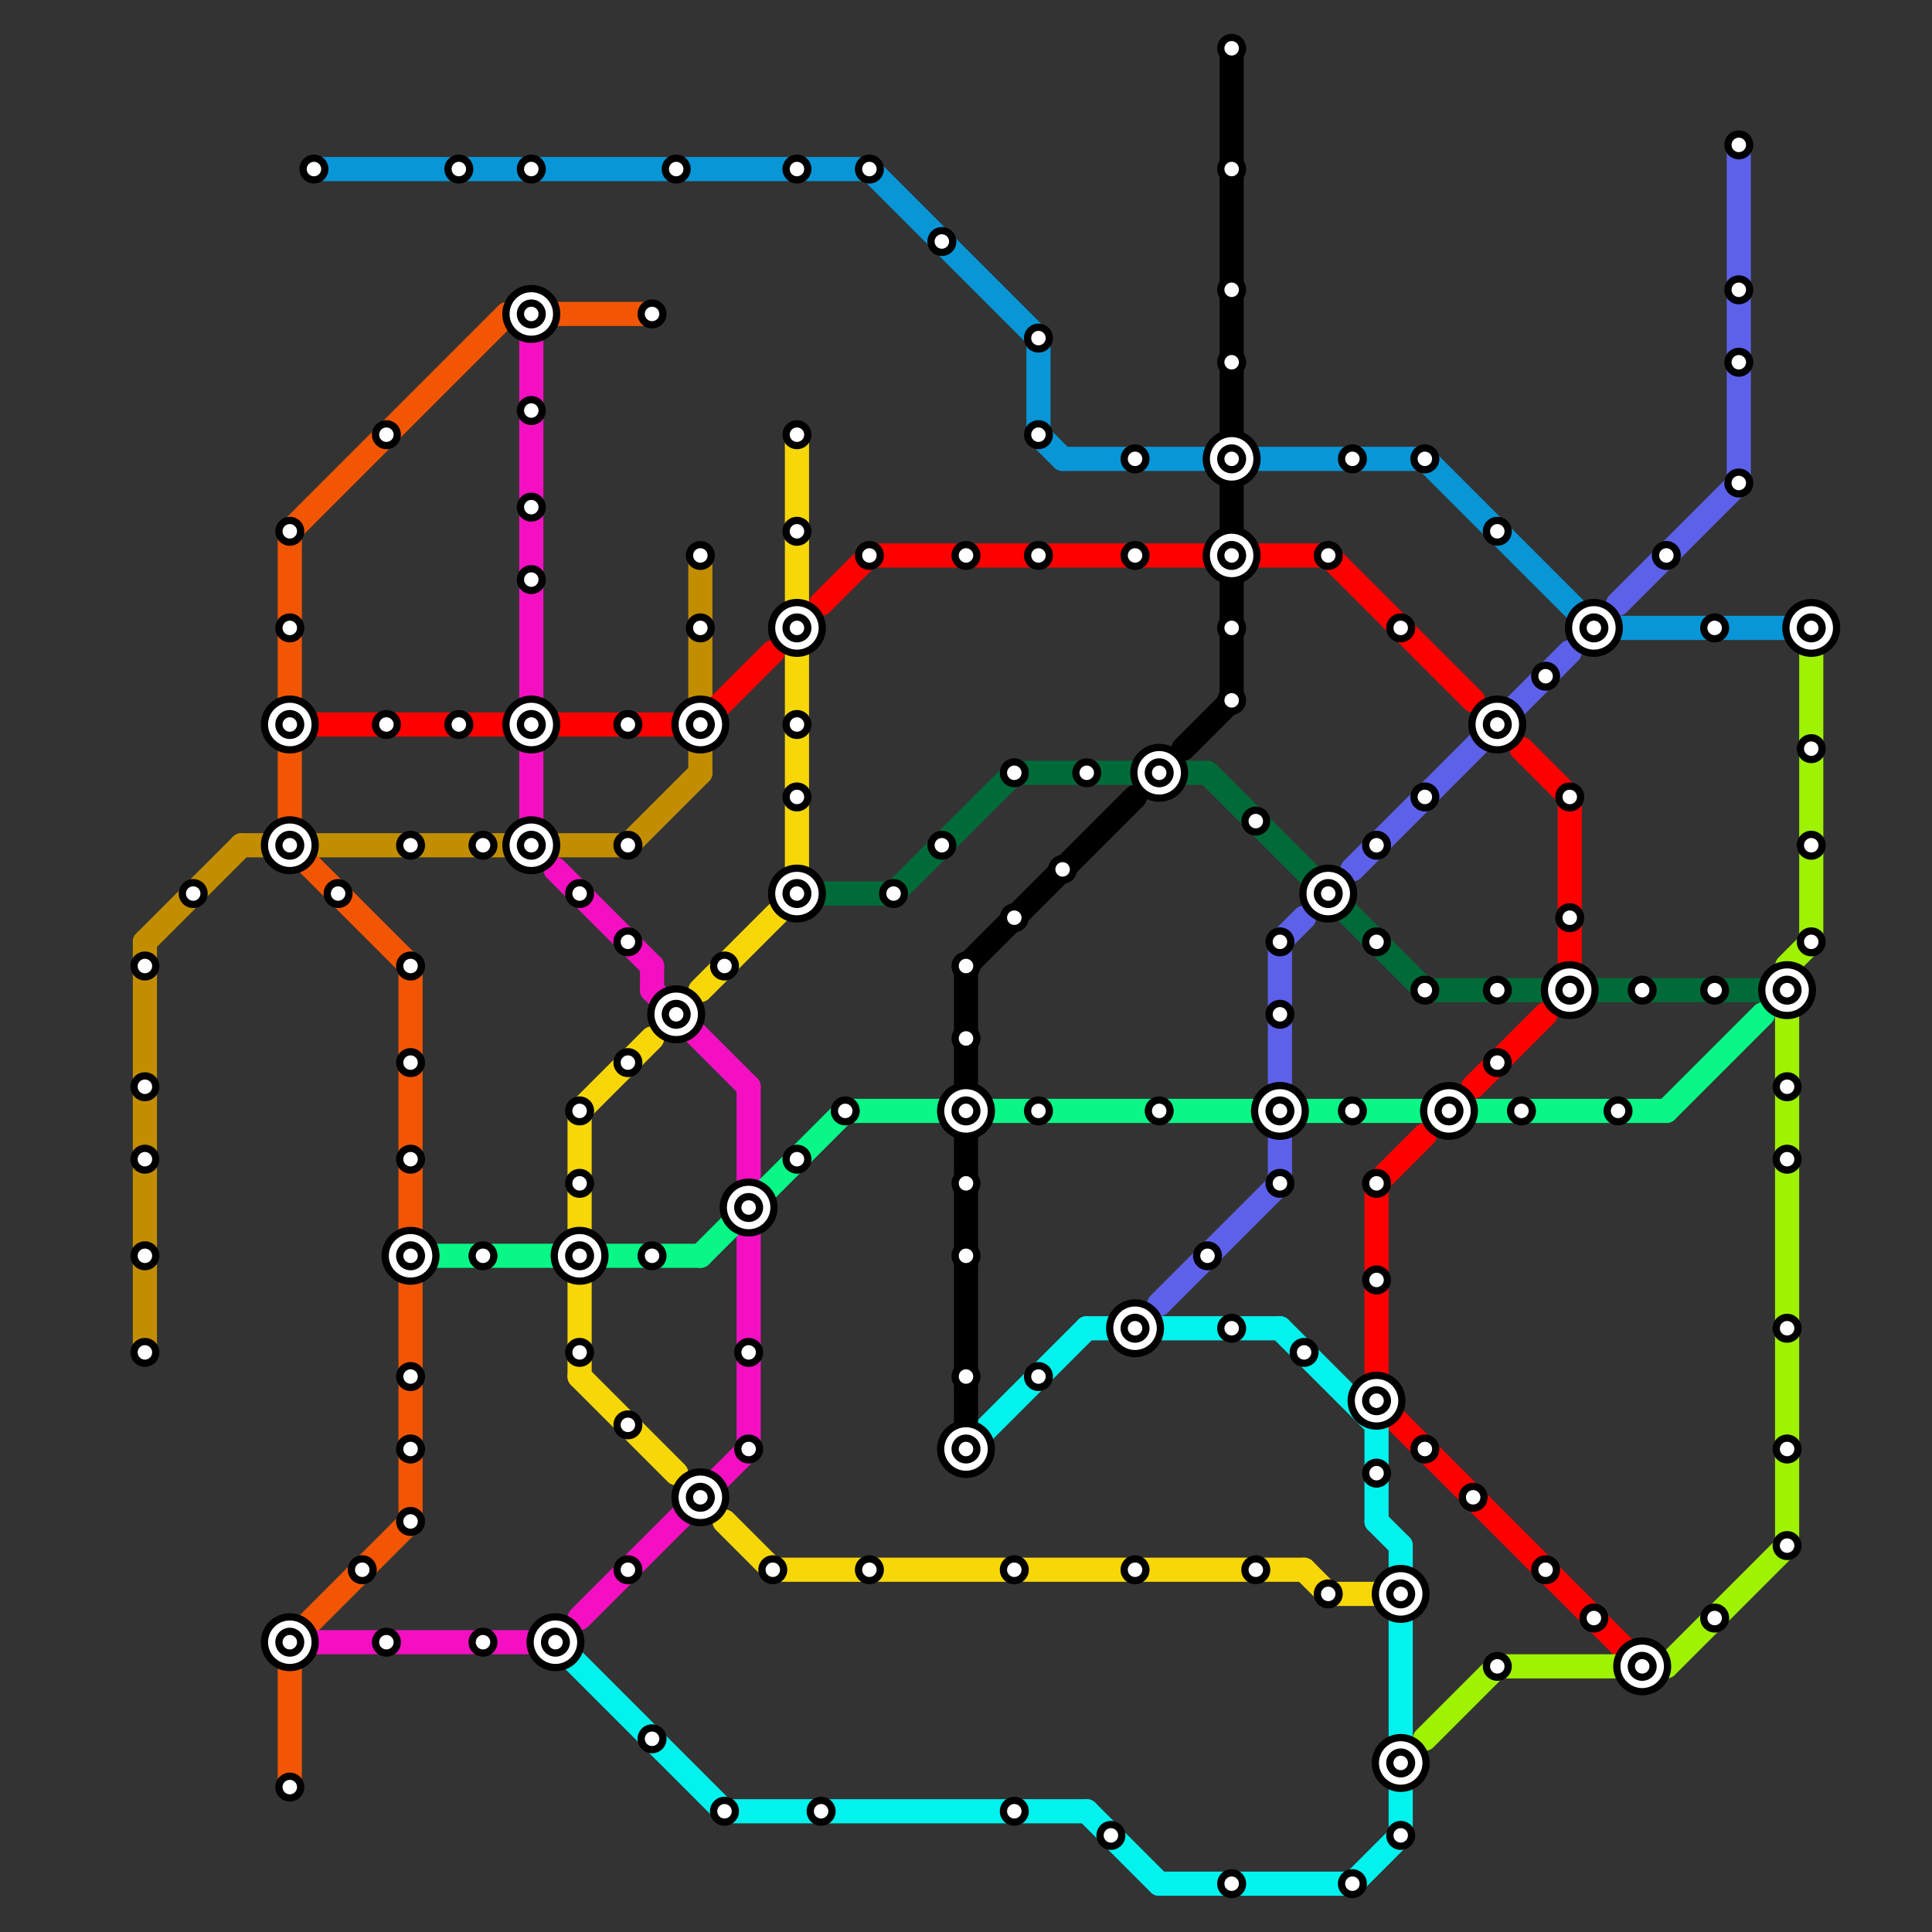 
<svg version="1.1" xmlns="http://www.w3.org/2000/svg" viewBox="0 0 80 80">
<rect x="0" y="0" width="80" height="80" fill="#333333" stroke="none"/>
<style>text { font: 1px Helvetica; font-weight: 600; white-space: pre; dominant-baseline: central; } line { stroke-width: 1; fill: none; stroke-linecap: round; stroke-linejoin: round; } .c0 { stroke: #c28e00 } .c1 { stroke: #f25602 } .c2 { stroke: #ff0000 } .c3 { stroke: #f410c2 } .c4 { stroke: #0896d7 } .c5 { stroke: #08f787 } .c6 { stroke: #f7d708 } .c7 { stroke: #02f2ee } .c8 { stroke: #006b39 } .c9 { stroke: #000000 } .c10 { stroke: #5d61ea } .c11 { stroke: #9ef202 }</style><defs><g id="wm-xf"><circle r="1.2" fill="#000"/><circle r="0.9" fill="#fff"/><circle r="0.6" fill="#000"/><circle r="0.3" fill="#fff"/></g><g id="wm"><circle r="0.6" fill="#000"/><circle r="0.3" fill="#fff"/></g></defs><line class="c0" x1="6" y1="39" x2="10" y2="35"/><line class="c0" x1="29" y1="31" x2="29" y2="32"/><line class="c0" x1="26" y1="35" x2="29" y2="32"/><line class="c0" x1="6" y1="39" x2="6" y2="56"/><line class="c0" x1="13" y1="35" x2="26" y2="35"/><line class="c0" x1="10" y1="35" x2="11" y2="35"/><line class="c0" x1="29" y1="23" x2="29" y2="29"/><line class="c1" x1="12" y1="68" x2="17" y2="63"/><line class="c1" x1="17" y1="40" x2="17" y2="63"/><line class="c1" x1="12" y1="22" x2="12" y2="35"/><line class="c1" x1="23" y1="13" x2="27" y2="13"/><line class="c1" x1="12" y1="68" x2="12" y2="74"/><line class="c1" x1="12" y1="22" x2="21" y2="13"/><line class="c1" x1="12" y1="35" x2="17" y2="40"/><line class="c2" x1="57" y1="58" x2="68" y2="69"/><line class="c2" x1="36" y1="23" x2="55" y2="23"/><line class="c2" x1="65" y1="33" x2="65" y2="40"/><line class="c2" x1="34" y1="25" x2="36" y2="23"/><line class="c2" x1="63" y1="31" x2="65" y2="33"/><line class="c2" x1="57" y1="49" x2="59" y2="47"/><line class="c2" x1="13" y1="30" x2="21" y2="30"/><line class="c2" x1="57" y1="49" x2="57" y2="58"/><line class="c2" x1="61" y1="45" x2="64" y2="42"/><line class="c2" x1="55" y1="23" x2="61" y2="29"/><line class="c2" x1="29" y1="30" x2="32" y2="27"/><line class="c2" x1="23" y1="30" x2="29" y2="30"/><line class="c3" x1="24" y1="67" x2="31" y2="60"/><line class="c3" x1="31" y1="45" x2="31" y2="49"/><line class="c3" x1="23" y1="36" x2="27" y2="40"/><line class="c3" x1="13" y1="68" x2="22" y2="68"/><line class="c3" x1="27" y1="40" x2="27" y2="41"/><line class="c3" x1="31" y1="51" x2="31" y2="60"/><line class="c3" x1="27" y1="41" x2="31" y2="45"/><line class="c3" x1="22" y1="14" x2="22" y2="34"/><line class="c4" x1="44" y1="19" x2="59" y2="19"/><line class="c4" x1="43" y1="14" x2="43" y2="18"/><line class="c4" x1="66" y1="26" x2="74" y2="26"/><line class="c4" x1="59" y1="19" x2="66" y2="26"/><line class="c4" x1="13" y1="7" x2="36" y2="7"/><line class="c4" x1="36" y1="7" x2="43" y2="14"/><line class="c4" x1="43" y1="18" x2="44" y2="19"/><line class="c5" x1="35" y1="46" x2="69" y2="46"/><line class="c5" x1="18" y1="52" x2="23" y2="52"/><line class="c5" x1="29" y1="52" x2="35" y2="46"/><line class="c5" x1="69" y1="46" x2="73" y2="42"/><line class="c5" x1="25" y1="52" x2="29" y2="52"/><line class="c6" x1="33" y1="18" x2="33" y2="37"/><line class="c6" x1="30" y1="63" x2="32" y2="65"/><line class="c6" x1="32" y1="65" x2="54" y2="65"/><line class="c6" x1="24" y1="46" x2="24" y2="57"/><line class="c6" x1="24" y1="57" x2="28" y2="61"/><line class="c6" x1="54" y1="65" x2="55" y2="66"/><line class="c6" x1="24" y1="46" x2="27" y2="43"/><line class="c6" x1="55" y1="66" x2="58" y2="66"/><line class="c6" x1="29" y1="41" x2="33" y2="37"/><circle cx="22" cy="13" r="1" fill="#f7d708" /><line class="c7" x1="56" y1="78" x2="58" y2="76"/><line class="c7" x1="45" y1="75" x2="48" y2="78"/><line class="c7" x1="53" y1="55" x2="57" y2="59"/><line class="c7" x1="57" y1="63" x2="58" y2="64"/><line class="c7" x1="23" y1="68" x2="30" y2="75"/><line class="c7" x1="48" y1="78" x2="56" y2="78"/><line class="c7" x1="45" y1="55" x2="53" y2="55"/><line class="c7" x1="30" y1="75" x2="45" y2="75"/><line class="c7" x1="40" y1="60" x2="45" y2="55"/><line class="c7" x1="58" y1="67" x2="58" y2="76"/><line class="c7" x1="57" y1="59" x2="57" y2="63"/><line class="c7" x1="58" y1="64" x2="58" y2="65"/><line class="c8" x1="59" y1="41" x2="74" y2="41"/><line class="c8" x1="37" y1="37" x2="42" y2="32"/><line class="c8" x1="50" y1="32" x2="59" y2="41"/><line class="c8" x1="34" y1="37" x2="37" y2="37"/><line class="c8" x1="42" y1="32" x2="50" y2="32"/><line class="c9" x1="51" y1="2" x2="51" y2="18"/><line class="c9" x1="51" y1="24" x2="51" y2="29"/><line class="c9" x1="40" y1="40" x2="47" y2="33"/><line class="c9" x1="40" y1="47" x2="40" y2="59"/><line class="c9" x1="40" y1="40" x2="40" y2="45"/><line class="c9" x1="51" y1="20" x2="51" y2="22"/><line class="c9" x1="49" y1="31" x2="51" y2="29"/><line class="c10" x1="56" y1="36" x2="65" y2="27"/><line class="c10" x1="72" y1="6" x2="72" y2="20"/><line class="c10" x1="67" y1="25" x2="72" y2="20"/><line class="c10" x1="53" y1="39" x2="53" y2="45"/><line class="c10" x1="53" y1="39" x2="54" y2="38"/><line class="c10" x1="53" y1="47" x2="53" y2="49"/><line class="c10" x1="48" y1="54" x2="53" y2="49"/><line class="c11" x1="74" y1="40" x2="75" y2="39"/><line class="c11" x1="69" y1="69" x2="74" y2="64"/><line class="c11" x1="62" y1="69" x2="67" y2="69"/><line class="c11" x1="75" y1="26" x2="75" y2="39"/><line class="c11" x1="74" y1="42" x2="74" y2="64"/><line class="c11" x1="59" y1="72" x2="62" y2="69"/>

<use x="12" y="22" href="#wm"/><use x="12" y="26" href="#wm"/><use x="12" y="30" href="#wm-xf"/><use x="12" y="35" href="#wm-xf"/><use x="12" y="68" href="#wm-xf"/><use x="12" y="74" href="#wm"/><use x="13" y="7" href="#wm"/><use x="14" y="37" href="#wm"/><use x="15" y="65" href="#wm"/><use x="16" y="18" href="#wm"/><use x="16" y="30" href="#wm"/><use x="16" y="68" href="#wm"/><use x="17" y="35" href="#wm"/><use x="17" y="40" href="#wm"/><use x="17" y="44" href="#wm"/><use x="17" y="48" href="#wm"/><use x="17" y="52" href="#wm-xf"/><use x="17" y="57" href="#wm"/><use x="17" y="60" href="#wm"/><use x="17" y="63" href="#wm"/><use x="19" y="30" href="#wm"/><use x="19" y="7" href="#wm"/><use x="20" y="35" href="#wm"/><use x="20" y="52" href="#wm"/><use x="20" y="68" href="#wm"/><use x="22" y="13" href="#wm-xf"/><use x="22" y="17" href="#wm"/><use x="22" y="21" href="#wm"/><use x="22" y="24" href="#wm"/><use x="22" y="30" href="#wm-xf"/><use x="22" y="35" href="#wm-xf"/><use x="22" y="7" href="#wm"/><use x="23" y="68" href="#wm-xf"/><use x="24" y="37" href="#wm"/><use x="24" y="46" href="#wm"/><use x="24" y="49" href="#wm"/><use x="24" y="52" href="#wm-xf"/><use x="24" y="56" href="#wm"/><use x="26" y="30" href="#wm"/><use x="26" y="35" href="#wm"/><use x="26" y="39" href="#wm"/><use x="26" y="44" href="#wm"/><use x="26" y="59" href="#wm"/><use x="26" y="65" href="#wm"/><use x="27" y="13" href="#wm"/><use x="27" y="52" href="#wm"/><use x="27" y="72" href="#wm"/><use x="28" y="42" href="#wm-xf"/><use x="28" y="7" href="#wm"/><use x="29" y="23" href="#wm"/><use x="29" y="26" href="#wm"/><use x="29" y="30" href="#wm-xf"/><use x="29" y="62" href="#wm-xf"/><use x="30" y="40" href="#wm"/><use x="30" y="75" href="#wm"/><use x="31" y="50" href="#wm-xf"/><use x="31" y="56" href="#wm"/><use x="31" y="60" href="#wm"/><use x="32" y="65" href="#wm"/><use x="33" y="18" href="#wm"/><use x="33" y="22" href="#wm"/><use x="33" y="26" href="#wm-xf"/><use x="33" y="30" href="#wm"/><use x="33" y="33" href="#wm"/><use x="33" y="37" href="#wm-xf"/><use x="33" y="48" href="#wm"/><use x="33" y="7" href="#wm"/><use x="34" y="75" href="#wm"/><use x="35" y="46" href="#wm"/><use x="36" y="23" href="#wm"/><use x="36" y="65" href="#wm"/><use x="36" y="7" href="#wm"/><use x="37" y="37" href="#wm"/><use x="39" y="10" href="#wm"/><use x="39" y="35" href="#wm"/><use x="40" y="23" href="#wm"/><use x="40" y="40" href="#wm"/><use x="40" y="43" href="#wm"/><use x="40" y="46" href="#wm-xf"/><use x="40" y="49" href="#wm"/><use x="40" y="52" href="#wm"/><use x="40" y="57" href="#wm"/><use x="40" y="60" href="#wm-xf"/><use x="42" y="32" href="#wm"/><use x="42" y="38" href="#wm"/><use x="42" y="65" href="#wm"/><use x="42" y="75" href="#wm"/><use x="43" y="14" href="#wm"/><use x="43" y="18" href="#wm"/><use x="43" y="23" href="#wm"/><use x="43" y="46" href="#wm"/><use x="43" y="57" href="#wm"/><use x="44" y="36" href="#wm"/><use x="45" y="32" href="#wm"/><use x="46" y="76" href="#wm"/><use x="47" y="19" href="#wm"/><use x="47" y="23" href="#wm"/><use x="47" y="55" href="#wm-xf"/><use x="47" y="65" href="#wm"/><use x="48" y="32" href="#wm-xf"/><use x="48" y="46" href="#wm"/><use x="50" y="52" href="#wm"/><use x="51" y="12" href="#wm"/><use x="51" y="15" href="#wm"/><use x="51" y="19" href="#wm-xf"/><use x="51" y="2" href="#wm"/><use x="51" y="23" href="#wm-xf"/><use x="51" y="26" href="#wm"/><use x="51" y="29" href="#wm"/><use x="51" y="55" href="#wm"/><use x="51" y="7" href="#wm"/><use x="51" y="78" href="#wm"/><use x="52" y="34" href="#wm"/><use x="52" y="65" href="#wm"/><use x="53" y="39" href="#wm"/><use x="53" y="42" href="#wm"/><use x="53" y="46" href="#wm-xf"/><use x="53" y="49" href="#wm"/><use x="54" y="56" href="#wm"/><use x="55" y="23" href="#wm"/><use x="55" y="37" href="#wm-xf"/><use x="55" y="66" href="#wm"/><use x="56" y="19" href="#wm"/><use x="56" y="46" href="#wm"/><use x="56" y="78" href="#wm"/><use x="57" y="35" href="#wm"/><use x="57" y="39" href="#wm"/><use x="57" y="49" href="#wm"/><use x="57" y="53" href="#wm"/><use x="57" y="58" href="#wm-xf"/><use x="57" y="61" href="#wm"/><use x="58" y="26" href="#wm"/><use x="58" y="66" href="#wm-xf"/><use x="58" y="73" href="#wm-xf"/><use x="58" y="76" href="#wm"/><use x="59" y="19" href="#wm"/><use x="59" y="33" href="#wm"/><use x="59" y="41" href="#wm"/><use x="59" y="60" href="#wm"/><use x="6" y="40" href="#wm"/><use x="6" y="45" href="#wm"/><use x="6" y="48" href="#wm"/><use x="6" y="52" href="#wm"/><use x="6" y="56" href="#wm"/><use x="60" y="46" href="#wm-xf"/><use x="61" y="62" href="#wm"/><use x="62" y="22" href="#wm"/><use x="62" y="30" href="#wm-xf"/><use x="62" y="41" href="#wm"/><use x="62" y="44" href="#wm"/><use x="62" y="69" href="#wm"/><use x="63" y="46" href="#wm"/><use x="64" y="28" href="#wm"/><use x="64" y="65" href="#wm"/><use x="65" y="33" href="#wm"/><use x="65" y="38" href="#wm"/><use x="65" y="41" href="#wm-xf"/><use x="66" y="26" href="#wm-xf"/><use x="66" y="67" href="#wm"/><use x="67" y="46" href="#wm"/><use x="68" y="41" href="#wm"/><use x="68" y="69" href="#wm-xf"/><use x="69" y="23" href="#wm"/><use x="71" y="26" href="#wm"/><use x="71" y="41" href="#wm"/><use x="71" y="67" href="#wm"/><use x="72" y="12" href="#wm"/><use x="72" y="15" href="#wm"/><use x="72" y="20" href="#wm"/><use x="72" y="6" href="#wm"/><use x="74" y="41" href="#wm-xf"/><use x="74" y="45" href="#wm"/><use x="74" y="48" href="#wm"/><use x="74" y="55" href="#wm"/><use x="74" y="60" href="#wm"/><use x="74" y="64" href="#wm"/><use x="75" y="26" href="#wm-xf"/><use x="75" y="31" href="#wm"/><use x="75" y="35" href="#wm"/><use x="75" y="39" href="#wm"/><use x="8" y="37" href="#wm"/>
</svg>

